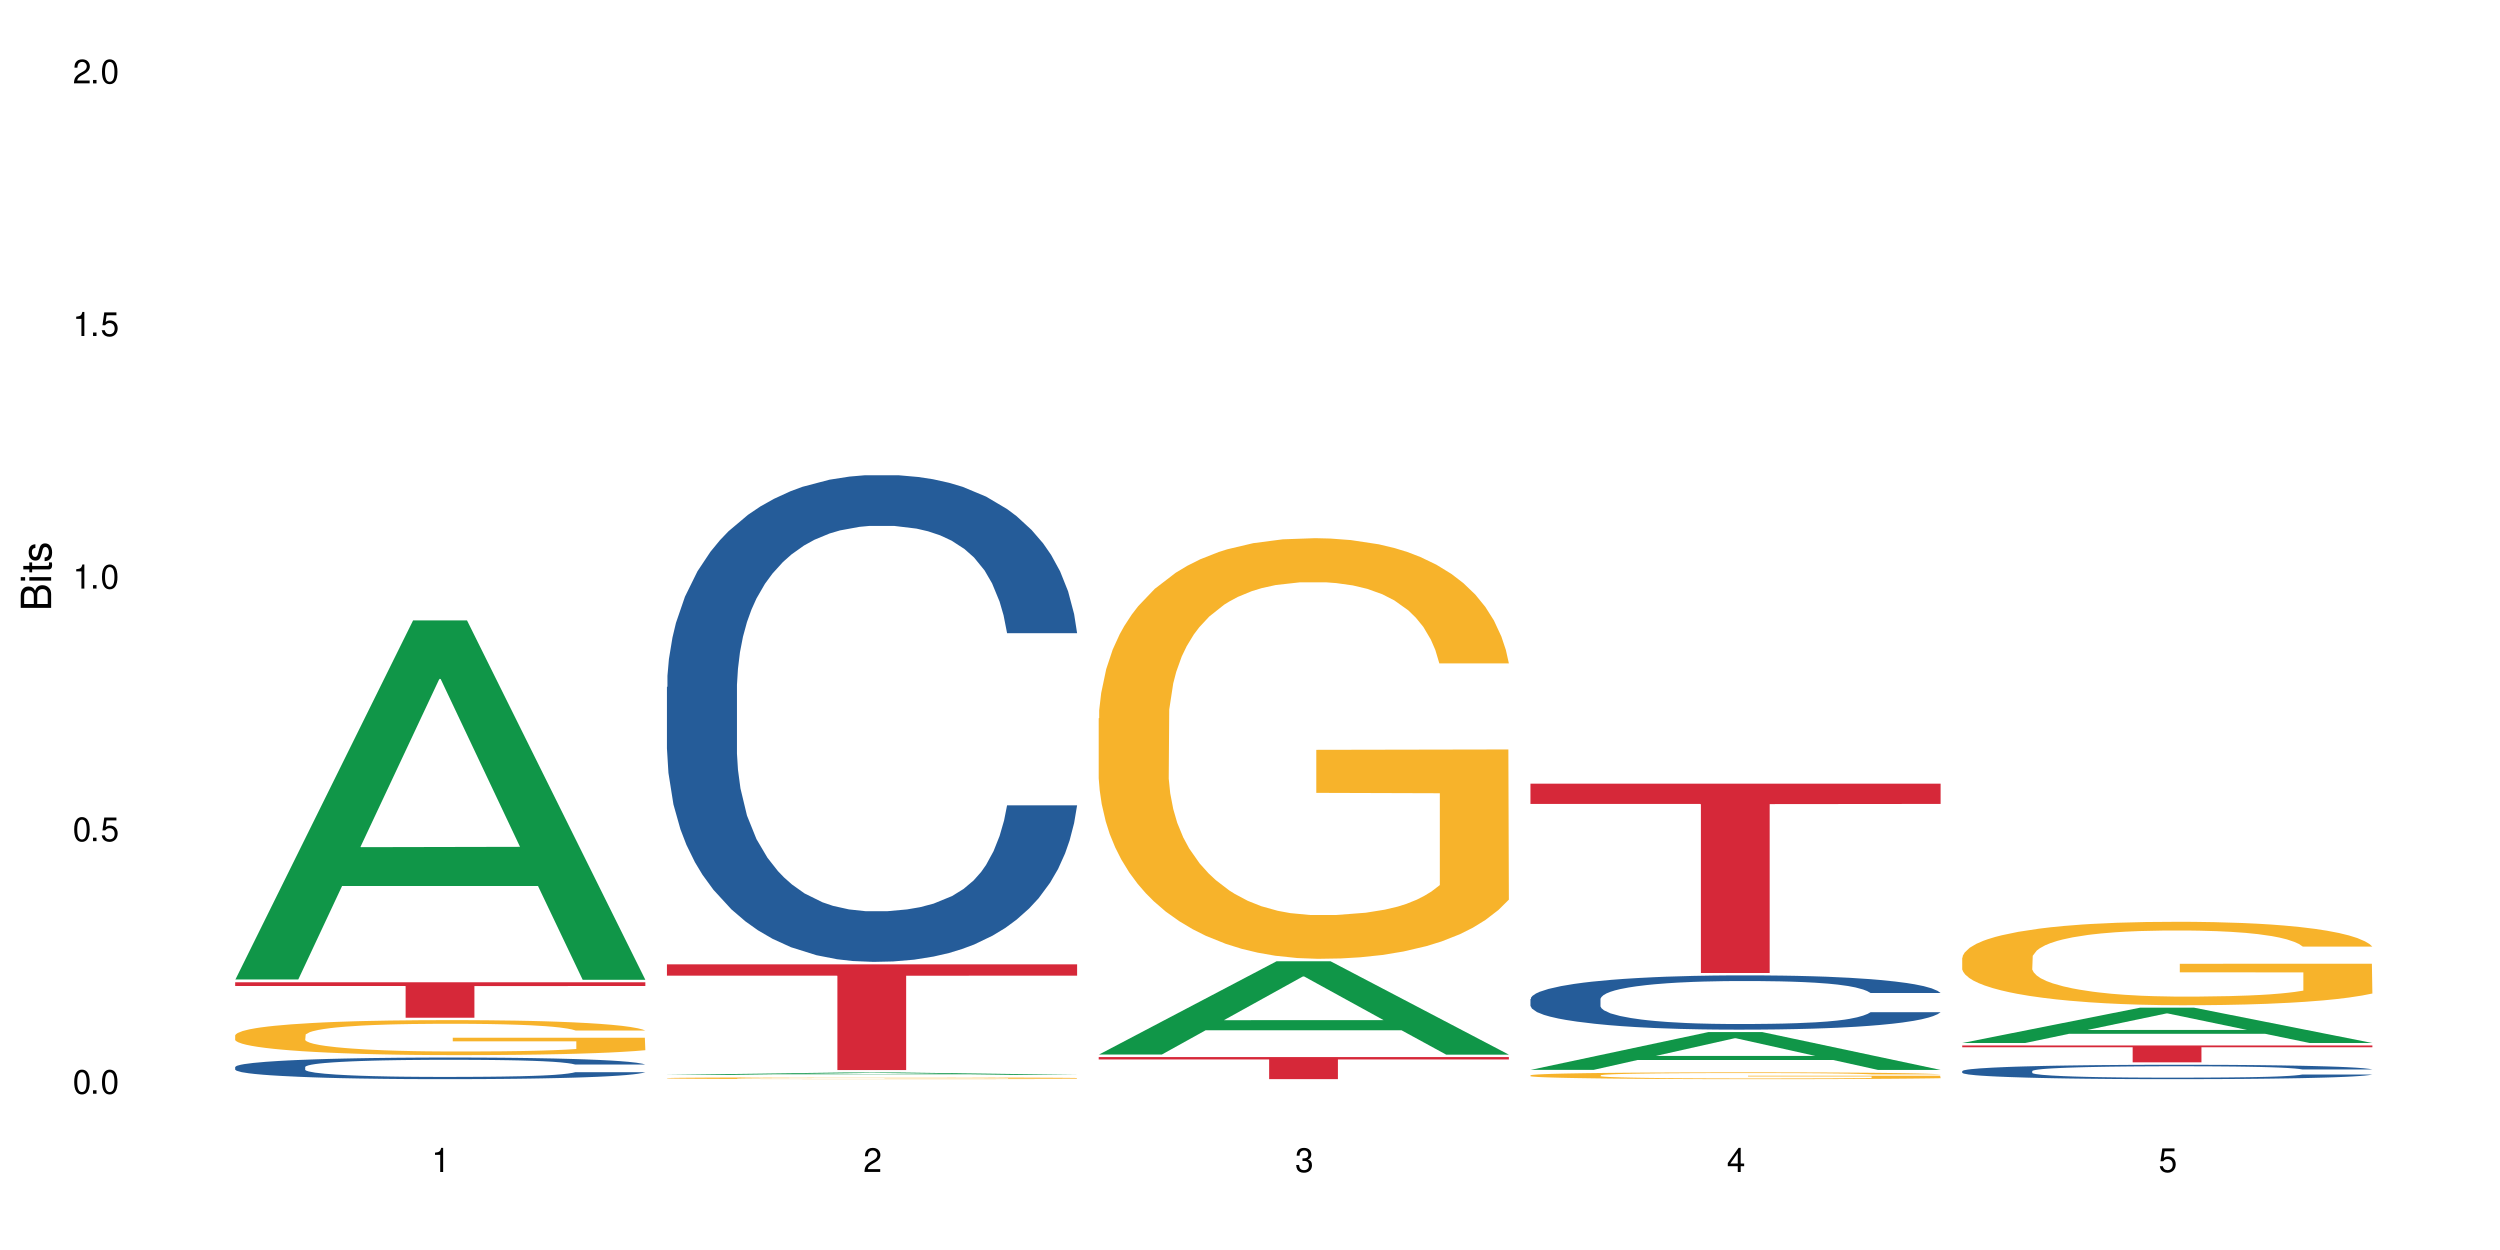 <?xml version="1.0" encoding="UTF-8"?>
<svg xmlns="http://www.w3.org/2000/svg" xmlns:xlink="http://www.w3.org/1999/xlink" width="720" height="360" viewBox="0 0 720 360">
<defs>
<g>
<g id="glyph-0-0">
</g>
<g id="glyph-0-1">
<path d="M 2.641 -6.938 C 2 -6.938 1.422 -6.656 1.078 -6.172 C 0.641 -5.562 0.406 -4.641 0.406 -3.359 C 0.406 -1.016 1.188 0.219 2.641 0.219 C 4.078 0.219 4.859 -1.016 4.859 -3.297 C 4.859 -4.641 4.656 -5.547 4.203 -6.172 C 3.844 -6.656 3.281 -6.938 2.641 -6.938 Z M 2.641 -6.188 C 3.547 -6.188 4 -5.25 4 -3.375 C 4 -1.406 3.562 -0.484 2.625 -0.484 C 1.734 -0.484 1.281 -1.438 1.281 -3.344 C 1.281 -5.25 1.734 -6.188 2.641 -6.188 Z M 2.641 -6.188 "/>
</g>
<g id="glyph-0-2">
<path d="M 1.828 -1 L 0.828 -1 L 0.828 0 L 1.828 0 Z M 1.828 -1 "/>
</g>
<g id="glyph-0-3">
<path d="M 4.562 -6.797 L 1.062 -6.797 L 0.547 -3.094 L 1.328 -3.094 C 1.719 -3.562 2.047 -3.734 2.578 -3.734 C 3.484 -3.734 4.062 -3.109 4.062 -2.094 C 4.062 -1.125 3.484 -0.531 2.578 -0.531 C 1.828 -0.531 1.375 -0.906 1.188 -1.672 L 0.328 -1.672 C 0.453 -1.109 0.547 -0.844 0.75 -0.594 C 1.125 -0.078 1.828 0.219 2.594 0.219 C 3.969 0.219 4.922 -0.781 4.922 -2.219 C 4.922 -3.562 4.031 -4.484 2.719 -4.484 C 2.25 -4.484 1.859 -4.359 1.469 -4.062 L 1.734 -5.969 L 4.562 -5.969 Z M 4.562 -6.797 "/>
</g>
<g id="glyph-0-4">
<path d="M 2.484 -4.938 L 2.484 0 L 3.328 0 L 3.328 -6.938 L 2.766 -6.938 C 2.469 -5.875 2.281 -5.734 0.984 -5.562 L 0.984 -4.938 Z M 2.484 -4.938 "/>
</g>
<g id="glyph-0-5">
<path d="M 4.859 -0.828 L 1.281 -0.828 C 1.359 -1.406 1.672 -1.781 2.5 -2.281 L 3.469 -2.828 C 4.406 -3.344 4.906 -4.062 4.906 -4.906 C 4.906 -5.484 4.672 -6.031 4.266 -6.406 C 3.859 -6.766 3.375 -6.938 2.719 -6.938 C 1.859 -6.938 1.219 -6.625 0.844 -6.031 C 0.609 -5.672 0.5 -5.234 0.484 -4.531 L 1.328 -4.531 C 1.359 -5.016 1.406 -5.281 1.531 -5.516 C 1.75 -5.938 2.188 -6.203 2.703 -6.203 C 3.469 -6.203 4.031 -5.641 4.031 -4.891 C 4.031 -4.344 3.719 -3.859 3.125 -3.516 L 2.234 -3 C 0.812 -2.172 0.406 -1.531 0.328 -0.016 L 4.859 -0.016 Z M 4.859 -0.828 "/>
</g>
<g id="glyph-0-6">
<path d="M 2.125 -3.188 L 2.578 -3.188 C 3.5 -3.188 3.984 -2.766 3.984 -1.922 C 3.984 -1.062 3.469 -0.531 2.594 -0.531 C 1.656 -0.531 1.203 -1 1.156 -2.016 L 0.312 -2.016 C 0.344 -1.453 0.438 -1.094 0.609 -0.781 C 0.953 -0.109 1.625 0.219 2.547 0.219 C 3.953 0.219 4.859 -0.625 4.859 -1.938 C 4.859 -2.828 4.516 -3.297 3.703 -3.594 C 4.344 -3.844 4.656 -4.328 4.656 -5.031 C 4.656 -6.219 3.875 -6.938 2.578 -6.938 C 1.203 -6.938 0.484 -6.172 0.453 -4.703 L 1.297 -4.703 C 1.312 -5.125 1.344 -5.359 1.453 -5.578 C 1.641 -5.969 2.062 -6.203 2.594 -6.203 C 3.344 -6.203 3.797 -5.75 3.797 -5 C 3.797 -4.516 3.609 -4.219 3.25 -4.047 C 3.016 -3.953 2.703 -3.922 2.125 -3.906 Z M 2.125 -3.188 "/>
</g>
<g id="glyph-0-7">
<path d="M 3.141 -1.672 L 3.141 0 L 3.984 0 L 3.984 -1.672 L 4.984 -1.672 L 4.984 -2.438 L 3.984 -2.438 L 3.984 -6.938 L 3.359 -6.938 L 0.266 -2.578 L 0.266 -1.672 Z M 3.141 -2.438 L 1 -2.438 L 3.141 -5.5 Z M 3.141 -2.438 "/>
</g>
<g id="glyph-1-0">
</g>
<g id="glyph-1-1">
<path d="M 0 -0.953 L 0 -4.891 C 0 -5.719 -0.234 -6.344 -0.734 -6.797 C -1.188 -7.234 -1.812 -7.469 -2.5 -7.469 C -3.547 -7.469 -4.188 -7 -4.625 -5.875 C -4.984 -6.688 -5.625 -7.094 -6.531 -7.094 C -7.172 -7.094 -7.734 -6.859 -8.141 -6.391 C -8.562 -5.922 -8.75 -5.344 -8.75 -4.5 L -8.75 -0.953 Z M -4.984 -2.062 L -7.766 -2.062 L -7.766 -4.219 C -7.766 -4.844 -7.688 -5.203 -7.453 -5.5 C -7.219 -5.812 -6.859 -5.969 -6.375 -5.969 C -5.891 -5.969 -5.531 -5.812 -5.297 -5.5 C -5.062 -5.203 -4.984 -4.844 -4.984 -4.219 Z M -0.984 -2.062 L -4 -2.062 L -4 -4.781 C -4 -5.766 -3.438 -6.359 -2.484 -6.359 C -1.547 -6.359 -0.984 -5.766 -0.984 -4.781 Z M -0.984 -2.062 "/>
</g>
<g id="glyph-1-2">
<path d="M -6.281 -1.797 L -6.281 -0.797 L 0 -0.797 L 0 -1.797 Z M -8.75 -1.797 L -8.75 -0.797 L -7.484 -0.797 L -7.484 -1.797 Z M -8.75 -1.797 "/>
</g>
<g id="glyph-1-3">
<path d="M -6.281 -3.047 L -6.281 -2.016 L -8.016 -2.016 L -8.016 -1.016 L -6.281 -1.016 L -6.281 -0.172 L -5.469 -0.172 L -5.469 -1.016 L -0.719 -1.016 C -0.078 -1.016 0.281 -1.453 0.281 -2.234 C 0.281 -2.5 0.25 -2.719 0.188 -3.047 L -0.641 -3.047 C -0.609 -2.906 -0.594 -2.766 -0.594 -2.562 C -0.594 -2.141 -0.719 -2.016 -1.156 -2.016 L -5.469 -2.016 L -5.469 -3.047 Z M -6.281 -3.047 "/>
</g>
<g id="glyph-1-4">
<path d="M -4.531 -5.25 C -5.766 -5.25 -6.469 -4.422 -6.469 -2.969 C -6.469 -1.516 -5.719 -0.562 -4.547 -0.562 C -3.562 -0.562 -3.094 -1.062 -2.734 -2.562 L -2.516 -3.484 C -2.344 -4.188 -2.094 -4.469 -1.641 -4.469 C -1.047 -4.469 -0.641 -3.875 -0.641 -3 C -0.641 -2.453 -0.797 -2 -1.062 -1.75 C -1.25 -1.594 -1.422 -1.531 -1.875 -1.469 L -1.875 -0.406 C -0.422 -0.453 0.281 -1.266 0.281 -2.922 C 0.281 -4.5 -0.5 -5.516 -1.719 -5.516 C -2.656 -5.516 -3.172 -4.984 -3.469 -3.734 L -3.703 -2.766 C -3.891 -1.953 -4.156 -1.609 -4.594 -1.609 C -5.188 -1.609 -5.547 -2.125 -5.547 -2.938 C -5.547 -3.75 -5.203 -4.172 -4.531 -4.203 Z M -4.531 -5.25 "/>
</g>
</g>
</defs>
<rect x="-72" y="-36" width="864" height="432" fill="rgb(100%, 100%, 100%)" fill-opacity="1"/>
<path fill-rule="nonzero" fill="rgb(6.275%, 58.824%, 28.235%)" fill-opacity="1" d="M 67.73 282.086 L 67.855 281.988 L 118.973 178.668 L 134.496 178.668 L 185.859 282.184 L 167.812 282.184 L 154.941 255.16 L 98.523 255.16 L 85.906 282.086 L 67.73 282.086 L 103.953 243.984 L 149.766 243.887 L 126.922 195.582 L 126.668 195.484 L 126.418 195.773 L 103.824 243.887 L 103.953 243.984 Z M 67.73 282.086 "/>
<path fill-rule="nonzero" fill="rgb(14.51%, 36.078%, 60%)" fill-opacity="1" d="M 67.73 307.281 L 67.875 307.277 L 67.875 307.141 L 68.309 306.926 L 69.316 306.652 L 70.324 306.465 L 72.918 306.129 L 76.52 305.805 L 80.266 305.555 L 83 305.406 L 85.449 305.293 L 91.07 305.082 L 94.672 304.973 L 98.559 304.875 L 103.312 304.781 L 106.77 304.723 L 114.551 304.633 L 120.312 304.594 L 124.777 304.574 L 134.43 304.574 L 140.191 304.598 L 144.371 304.625 L 148.98 304.672 L 152.871 304.723 L 159.641 304.848 L 165.691 305.008 L 168.43 305.098 L 172.75 305.273 L 176.062 305.445 L 178.367 305.594 L 180.961 305.805 L 183.266 306.059 L 184.996 306.352 L 185.859 306.594 L 165.691 306.594 L 164.684 306.367 L 163.531 306.191 L 161.371 305.957 L 159.211 305.793 L 156.184 305.629 L 153.445 305.52 L 149.699 305.41 L 146.387 305.344 L 142.93 305.293 L 139.617 305.258 L 133.277 305.223 L 125.93 305.223 L 123.195 305.234 L 117.574 305.281 L 114.551 305.32 L 110.23 305.398 L 107.203 305.473 L 103.602 305.586 L 101.152 305.684 L 98.129 305.832 L 95.965 305.965 L 93.52 306.152 L 92.078 306.293 L 90.781 306.453 L 89.629 306.641 L 88.766 306.84 L 88.188 307.051 L 87.898 307.254 L 87.898 308.137 L 88.188 308.34 L 88.906 308.578 L 90.781 308.926 L 93.52 309.227 L 96.688 309.469 L 99.711 309.637 L 101.441 309.719 L 103.746 309.809 L 107.348 309.922 L 112.535 310.035 L 115.559 310.082 L 120.168 310.125 L 124.922 310.148 L 131.262 310.148 L 136.879 310.125 L 140.625 310.098 L 144.516 310.051 L 149.844 309.957 L 153.16 309.863 L 156.039 309.758 L 158.199 309.648 L 159.641 309.559 L 161.801 309.383 L 163.531 309.188 L 164.828 308.988 L 165.691 308.797 L 185.859 308.797 L 184.996 309.023 L 183.699 309.246 L 182.402 309.41 L 180.387 309.609 L 178.082 309.785 L 174.77 309.984 L 172.031 310.117 L 168.43 310.258 L 165.117 310.367 L 161.516 310.461 L 156.184 310.574 L 152.727 310.633 L 148.98 310.684 L 144.516 310.73 L 138.898 310.77 L 132.848 310.793 L 127.227 310.797 L 121.176 310.785 L 116.711 310.766 L 110.805 310.711 L 103.457 310.609 L 98.129 310.504 L 93.949 310.395 L 90.348 310.281 L 86.316 310.125 L 81.129 309.875 L 77.961 309.684 L 75.797 309.523 L 73.348 309.301 L 71.621 309.102 L 69.605 308.785 L 68.164 308.379 L 67.73 308.066 Z M 67.73 307.281 "/>
<path fill-rule="nonzero" fill="rgb(96.863%, 70.196%, 16.863%)" fill-opacity="1" d="M 67.73 298.113 L 67.875 298.105 L 67.875 297.918 L 68.453 297.504 L 69.891 296.934 L 71.766 296.465 L 73.781 296.098 L 75.078 295.902 L 77.238 295.629 L 79.113 295.426 L 83.867 295.012 L 89.918 294.625 L 93.23 294.457 L 96.977 294.301 L 102.305 294.125 L 104.754 294.062 L 112.246 293.914 L 120.746 293.824 L 130.109 293.793 L 134.43 293.805 L 140.336 293.84 L 148.406 293.941 L 153.016 294.035 L 156.617 294.125 L 160.363 294.246 L 164.973 294.43 L 169.293 294.652 L 172.75 294.871 L 176.207 295.148 L 179.09 295.441 L 181.539 295.766 L 183.699 296.152 L 184.996 296.473 L 185.859 296.797 L 165.836 296.797 L 164.684 296.473 L 163.387 296.227 L 161.227 295.922 L 159.066 295.699 L 156.902 295.527 L 152.871 295.285 L 149.414 295.141 L 145.09 295.012 L 140.914 294.926 L 136.16 294.871 L 133.277 294.855 L 125.645 294.855 L 118.727 294.918 L 114.695 294.992 L 111.812 295.066 L 107.781 295.203 L 105.332 295.312 L 103.891 295.387 L 99.566 295.672 L 96.688 295.93 L 95.102 296.105 L 93.086 296.383 L 91.645 296.629 L 90.059 297 L 89.195 297.273 L 88.043 297.902 L 87.898 299.559 L 88.332 299.91 L 89.195 300.285 L 90.348 300.617 L 92.078 300.969 L 93.805 301.234 L 96.832 301.594 L 99.426 301.832 L 101.441 301.988 L 105.332 302.238 L 106.914 302.32 L 110.66 302.488 L 114.551 302.617 L 119.305 302.727 L 122.906 302.781 L 128.668 302.828 L 136.016 302.828 L 144.66 302.773 L 150.133 302.699 L 153.879 302.625 L 156.328 302.559 L 159.352 302.457 L 161.516 302.367 L 163.531 302.266 L 165.98 302.109 L 165.98 299.91 L 130.398 299.898 L 130.398 298.867 L 185.715 298.859 L 185.859 302.457 L 182.836 302.707 L 179.09 302.945 L 175.488 303.133 L 171.742 303.289 L 166.414 303.461 L 162.09 303.574 L 155.465 303.703 L 149.414 303.785 L 143.074 303.84 L 137.457 303.867 L 130.828 303.875 L 124.922 303.859 L 118.586 303.805 L 113.543 303.73 L 108.934 303.637 L 104.32 303.52 L 98.559 303.324 L 94.812 303.168 L 90.926 302.973 L 87.035 302.746 L 83.578 302.496 L 81.273 302.301 L 78.969 302.082 L 76.52 301.805 L 74.215 301.492 L 72.484 301.207 L 70.898 300.883 L 69.746 300.582 L 68.594 300.168 L 68.02 299.836 L 67.73 299.551 Z M 67.73 298.113 "/>
<path fill-rule="nonzero" fill="rgb(83.922%, 15.686%, 22.353%)" fill-opacity="1" d="M 67.73 282.883 L 185.859 282.883 L 185.859 283.973 L 136.629 283.984 L 136.629 293.098 L 116.82 293.098 L 116.82 283.992 L 116.531 283.973 L 67.73 283.973 Z M 67.73 282.883 "/>
<path fill-rule="nonzero" fill="rgb(6.275%, 58.824%, 28.235%)" fill-opacity="1" d="M 192.078 309.574 L 192.203 309.57 L 243.316 308.871 L 258.84 308.871 L 310.207 309.574 L 292.16 309.574 L 279.285 309.391 L 222.871 309.391 L 210.25 309.574 L 192.078 309.574 L 228.297 309.312 L 274.113 309.312 L 251.27 308.984 L 251.016 308.984 L 250.762 308.988 L 228.172 309.312 L 228.297 309.312 Z M 192.078 309.574 "/>
<path fill-rule="nonzero" fill="rgb(14.51%, 36.078%, 60%)" fill-opacity="1" d="M 192.078 197.852 L 192.223 197.723 L 192.223 194.648 L 192.652 189.781 L 193.664 183.633 L 194.672 179.402 L 197.266 171.844 L 200.863 164.543 L 204.609 158.906 L 207.348 155.574 L 209.797 153.012 L 215.414 148.273 L 219.016 145.84 L 222.906 143.66 L 227.66 141.48 L 231.117 140.199 L 238.898 138.152 L 244.66 137.254 L 249.125 136.871 L 258.777 136.871 L 264.539 137.383 L 268.719 138.023 L 273.328 139.047 L 277.219 140.199 L 283.988 143.02 L 290.039 146.605 L 292.777 148.656 L 297.098 152.629 L 300.41 156.473 L 302.715 159.801 L 305.309 164.543 L 307.613 170.309 L 309.344 176.844 L 310.207 182.352 L 290.039 182.352 L 289.031 177.227 L 287.879 173.254 L 285.715 168.004 L 283.555 164.285 L 280.531 160.57 L 277.793 158.137 L 274.047 155.703 L 270.734 154.164 L 267.277 153.012 L 263.965 152.242 L 257.625 151.477 L 250.277 151.477 L 247.539 151.73 L 241.922 152.758 L 238.898 153.652 L 234.574 155.445 L 231.551 157.113 L 227.949 159.676 L 225.5 161.852 L 222.473 165.184 L 220.312 168.129 L 217.863 172.359 L 216.422 175.562 L 215.129 179.148 L 213.977 183.375 L 213.109 187.859 L 212.535 192.602 L 212.246 197.211 L 212.246 217.07 L 212.535 221.684 L 213.254 227.062 L 215.129 234.879 L 217.863 241.668 L 221.035 247.047 L 224.059 250.891 L 225.789 252.688 L 228.094 254.734 L 231.695 257.297 L 236.879 259.859 L 239.906 260.887 L 244.516 261.91 L 249.27 262.422 L 255.609 262.422 L 261.227 261.91 L 264.973 261.27 L 268.863 260.246 L 274.191 258.066 L 277.504 256.016 L 280.387 253.582 L 282.547 251.148 L 283.988 249.098 L 286.148 245.125 L 287.879 240.77 L 289.176 236.285 L 290.039 231.93 L 310.207 231.93 L 309.344 237.055 L 308.047 242.051 L 306.75 245.766 L 304.734 250.25 L 302.426 254.223 L 299.113 258.707 L 296.379 261.652 L 292.777 264.855 L 289.461 267.289 L 285.859 269.469 L 280.531 272.031 L 277.074 273.312 L 273.328 274.465 L 268.863 275.488 L 263.242 276.387 L 257.191 276.898 L 251.574 277.027 L 245.523 276.77 L 241.059 276.258 L 235.152 275.105 L 227.805 272.801 L 222.473 270.367 L 218.297 267.93 L 214.695 265.367 L 210.66 261.91 L 205.477 256.273 L 202.305 251.918 L 200.145 248.328 L 197.695 243.332 L 195.969 238.848 L 193.949 231.676 L 192.508 222.578 L 192.078 215.531 Z M 192.078 197.852 "/>
<path fill-rule="nonzero" fill="rgb(96.863%, 70.196%, 16.863%)" fill-opacity="1" d="M 192.078 310.496 L 192.223 310.496 L 192.223 310.488 L 192.797 310.465 L 194.238 310.434 L 196.109 310.41 L 198.129 310.391 L 199.426 310.383 L 201.586 310.367 L 203.457 310.355 L 208.211 310.336 L 214.262 310.316 L 217.578 310.305 L 221.32 310.297 L 226.652 310.289 L 229.102 310.285 L 236.594 310.277 L 245.09 310.273 L 264.684 310.273 L 272.75 310.277 L 277.359 310.285 L 280.961 310.289 L 284.707 310.297 L 289.316 310.305 L 293.641 310.316 L 297.098 310.328 L 300.555 310.344 L 303.438 310.359 L 305.887 310.375 L 308.047 310.395 L 309.344 310.41 L 310.207 310.43 L 290.184 310.43 L 289.031 310.41 L 287.734 310.398 L 285.574 310.383 L 283.41 310.371 L 281.25 310.363 L 277.219 310.348 L 273.758 310.34 L 269.438 310.336 L 265.262 310.332 L 260.508 310.328 L 249.988 310.328 L 243.074 310.332 L 239.043 310.332 L 236.16 310.336 L 232.125 310.344 L 229.676 310.352 L 228.238 310.355 L 223.914 310.371 L 221.035 310.383 L 219.449 310.391 L 217.434 310.406 L 215.992 310.418 L 214.406 310.438 L 213.543 310.453 L 212.391 310.484 L 212.246 310.574 L 212.68 310.59 L 213.543 310.609 L 214.695 310.629 L 216.422 310.645 L 218.152 310.66 L 221.176 310.68 L 223.77 310.691 L 225.789 310.699 L 229.676 310.711 L 231.262 310.715 L 235.008 310.727 L 238.898 310.73 L 243.652 310.738 L 247.254 310.742 L 260.363 310.742 L 269.004 310.738 L 274.48 310.734 L 278.227 310.734 L 280.676 310.73 L 283.699 310.723 L 285.859 310.719 L 287.879 310.715 L 290.328 310.707 L 290.328 310.59 L 254.742 310.59 L 254.742 310.535 L 310.062 310.535 L 310.207 310.723 L 307.18 310.738 L 303.438 310.75 L 299.836 310.758 L 296.09 310.766 L 290.758 310.777 L 286.438 310.781 L 279.809 310.789 L 273.758 310.793 L 267.422 310.797 L 249.27 310.797 L 242.93 310.793 L 237.887 310.789 L 233.277 310.785 L 228.668 310.777 L 222.906 310.77 L 219.16 310.762 L 215.27 310.75 L 211.383 310.738 L 207.926 310.727 L 205.621 310.715 L 203.312 310.703 L 200.863 310.691 L 198.559 310.672 L 196.832 310.66 L 195.246 310.641 L 194.094 310.625 L 192.941 310.605 L 192.367 310.586 L 192.078 310.57 Z M 192.078 310.496 "/>
<path fill-rule="nonzero" fill="rgb(83.922%, 15.686%, 22.353%)" fill-opacity="1" d="M 192.078 277.727 L 310.207 277.727 L 310.207 280.984 L 260.973 281.012 L 260.973 308.172 L 241.168 308.172 L 241.168 281.043 L 240.879 280.984 L 192.078 280.984 Z M 192.078 277.727 "/>
<path fill-rule="nonzero" fill="rgb(6.275%, 58.824%, 28.235%)" fill-opacity="1" d="M 316.426 303.715 L 316.551 303.691 L 367.664 276.84 L 383.188 276.84 L 434.555 303.742 L 416.508 303.742 L 403.633 296.719 L 347.219 296.719 L 334.598 303.715 L 316.426 303.715 L 352.645 293.812 L 398.457 293.789 L 375.613 281.234 L 375.363 281.211 L 375.109 281.285 L 352.52 293.789 L 352.645 293.812 Z M 316.426 303.715 "/>
<path fill-rule="nonzero" fill="rgb(96.863%, 70.196%, 16.863%)" fill-opacity="1" d="M 316.426 206.879 L 316.566 206.77 L 316.566 204.559 L 317.145 199.578 L 318.586 192.719 L 320.457 187.074 L 322.477 182.652 L 323.77 180.328 L 325.934 177.008 L 327.805 174.574 L 332.559 169.594 L 338.609 164.949 L 341.922 162.957 L 345.668 161.074 L 351 158.973 L 353.449 158.199 L 360.938 156.43 L 369.438 155.324 L 378.801 154.992 L 383.125 155.102 L 389.031 155.543 L 397.098 156.762 L 401.707 157.867 L 405.309 158.973 L 409.055 160.41 L 413.664 162.625 L 417.988 165.281 L 421.445 167.934 L 424.902 171.254 L 427.781 174.797 L 430.23 178.668 L 432.391 183.312 L 433.688 187.188 L 434.555 191.059 L 414.527 191.059 L 413.375 187.188 L 412.078 184.199 L 409.918 180.547 L 407.758 177.895 L 405.598 175.789 L 401.562 172.914 L 398.105 171.145 L 393.785 169.594 L 389.605 168.598 L 384.852 167.934 L 381.973 167.715 L 374.336 167.715 L 367.422 168.488 L 363.387 169.375 L 360.508 170.258 L 356.473 171.918 L 354.023 173.246 L 352.582 174.133 L 348.262 177.562 L 345.379 180.66 L 343.797 182.762 L 341.777 186.082 L 340.34 189.066 L 338.754 193.492 L 337.891 196.812 L 336.738 204.336 L 336.594 224.25 L 337.023 228.457 L 337.891 232.992 L 339.043 236.973 L 340.77 241.18 L 342.5 244.387 L 345.523 248.703 L 348.117 251.578 L 350.133 253.461 L 354.023 256.445 L 355.609 257.441 L 359.355 259.434 L 363.242 260.984 L 367.996 262.312 L 371.598 262.977 L 377.363 263.527 L 384.707 263.527 L 393.352 262.863 L 398.828 261.98 L 402.57 261.094 L 405.02 260.32 L 408.047 259.102 L 410.207 257.996 L 412.223 256.777 L 414.672 254.898 L 414.672 228.457 L 379.09 228.344 L 379.09 215.953 L 434.41 215.844 L 434.555 259.102 L 431.527 262.09 L 427.781 264.965 L 424.18 267.18 L 420.434 269.059 L 415.105 271.16 L 410.785 272.488 L 404.156 274.039 L 398.105 275.035 L 391.77 275.699 L 386.148 276.031 L 379.523 276.141 L 373.617 275.918 L 367.277 275.254 L 362.234 274.371 L 357.625 273.266 L 353.016 271.824 L 347.254 269.504 L 343.508 267.621 L 339.617 265.297 L 335.727 262.531 L 332.27 259.543 L 329.965 257.223 L 327.66 254.566 L 325.211 251.246 L 322.906 247.484 L 321.18 244.055 L 319.594 240.184 L 318.441 236.531 L 317.289 231.555 L 316.711 227.57 L 316.426 224.141 Z M 316.426 206.879 "/>
<path fill-rule="nonzero" fill="rgb(83.922%, 15.686%, 22.353%)" fill-opacity="1" d="M 316.426 304.438 L 434.555 304.438 L 434.555 305.121 L 385.32 305.125 L 385.32 310.797 L 365.512 310.797 L 365.512 305.133 L 365.227 305.121 L 316.426 305.121 Z M 316.426 304.438 "/>
<path fill-rule="nonzero" fill="rgb(6.275%, 58.824%, 28.235%)" fill-opacity="1" d="M 440.77 308.125 L 440.898 308.113 L 492.012 297.238 L 507.535 297.238 L 558.898 308.137 L 540.852 308.137 L 527.98 305.289 L 471.566 305.289 L 458.945 308.125 L 440.77 308.125 L 476.992 304.113 L 522.805 304.105 L 499.961 299.02 L 499.711 299.008 L 499.457 299.039 L 476.867 304.105 L 476.992 304.113 Z M 440.77 308.125 "/>
<path fill-rule="nonzero" fill="rgb(14.51%, 36.078%, 60%)" fill-opacity="1" d="M 440.77 287.715 L 440.914 287.703 L 440.914 287.359 L 441.348 286.816 L 442.355 286.133 L 443.363 285.66 L 445.957 284.816 L 449.559 284.004 L 453.305 283.375 L 456.043 283.004 L 458.488 282.719 L 464.109 282.191 L 467.711 281.918 L 471.602 281.676 L 476.355 281.434 L 479.812 281.289 L 487.59 281.062 L 493.352 280.961 L 497.82 280.918 L 507.469 280.918 L 513.234 280.977 L 517.41 281.047 L 522.02 281.164 L 525.91 281.289 L 532.68 281.605 L 538.73 282.004 L 541.469 282.234 L 545.789 282.676 L 549.105 283.105 L 551.41 283.477 L 554.004 284.004 L 556.309 284.645 L 558.035 285.375 L 558.898 285.988 L 538.73 285.988 L 537.723 285.418 L 536.57 284.977 L 534.41 284.391 L 532.25 283.977 L 529.223 283.562 L 526.488 283.289 L 522.742 283.02 L 519.426 282.848 L 515.969 282.719 L 512.656 282.633 L 506.316 282.547 L 498.973 282.547 L 496.234 282.574 L 490.617 282.691 L 487.59 282.789 L 483.27 282.988 L 480.242 283.176 L 476.641 283.461 L 474.191 283.703 L 471.168 284.074 L 469.008 284.402 L 466.559 284.875 L 465.117 285.23 L 463.82 285.633 L 462.668 286.102 L 461.805 286.602 L 461.227 287.129 L 460.938 287.645 L 460.938 289.859 L 461.227 290.371 L 461.949 290.973 L 463.82 291.844 L 466.559 292.598 L 469.727 293.199 L 472.754 293.629 L 474.48 293.828 L 476.785 294.055 L 480.387 294.34 L 485.574 294.625 L 488.598 294.742 L 493.207 294.855 L 497.961 294.914 L 504.301 294.914 L 509.918 294.855 L 513.664 294.785 L 517.555 294.668 L 522.887 294.426 L 526.199 294.199 L 529.078 293.926 L 531.242 293.656 L 532.68 293.426 L 534.844 292.984 L 536.57 292.5 L 537.867 292 L 538.73 291.516 L 558.898 291.516 L 558.035 292.086 L 556.738 292.641 L 555.441 293.055 L 553.426 293.555 L 551.121 294 L 547.809 294.5 L 545.07 294.828 L 541.469 295.184 L 538.156 295.453 L 534.555 295.699 L 529.223 295.984 L 525.766 296.125 L 522.02 296.254 L 517.555 296.367 L 511.938 296.469 L 505.887 296.527 L 500.266 296.539 L 494.219 296.512 L 489.75 296.453 L 483.844 296.324 L 476.496 296.07 L 471.168 295.797 L 466.988 295.527 L 463.387 295.242 L 459.355 294.855 L 454.168 294.227 L 451 293.742 L 448.84 293.344 L 446.391 292.785 L 444.66 292.285 L 442.645 291.484 L 441.203 290.473 L 440.77 289.688 Z M 440.77 287.715 "/>
<path fill-rule="nonzero" fill="rgb(96.863%, 70.196%, 16.863%)" fill-opacity="1" d="M 440.77 309.676 L 440.914 309.672 L 440.914 309.637 L 441.492 309.555 L 442.934 309.445 L 444.805 309.355 L 446.82 309.281 L 448.117 309.246 L 450.277 309.191 L 452.152 309.152 L 456.906 309.07 L 462.957 308.996 L 466.27 308.965 L 470.016 308.934 L 475.344 308.898 L 477.793 308.887 L 485.285 308.855 L 493.785 308.84 L 503.148 308.832 L 507.469 308.836 L 513.379 308.844 L 521.445 308.863 L 526.055 308.879 L 529.656 308.898 L 533.402 308.922 L 538.012 308.957 L 542.332 309 L 545.789 309.043 L 549.246 309.098 L 552.129 309.156 L 554.578 309.219 L 556.738 309.293 L 558.035 309.355 L 558.898 309.418 L 538.875 309.418 L 537.723 309.355 L 536.426 309.309 L 534.266 309.25 L 532.105 309.203 L 529.945 309.172 L 525.91 309.125 L 522.453 309.094 L 518.133 309.07 L 513.953 309.055 L 509.199 309.043 L 506.316 309.039 L 498.684 309.039 L 491.77 309.051 L 487.734 309.066 L 484.852 309.082 L 480.82 309.109 L 478.371 309.129 L 476.93 309.145 L 472.609 309.199 L 469.727 309.25 L 468.141 309.285 L 466.125 309.336 L 464.684 309.387 L 463.102 309.457 L 462.234 309.512 L 461.082 309.633 L 460.938 309.957 L 461.371 310.023 L 462.234 310.098 L 463.387 310.164 L 465.117 310.23 L 466.844 310.281 L 469.871 310.352 L 472.465 310.398 L 474.48 310.43 L 478.371 310.48 L 479.957 310.496 L 483.699 310.527 L 487.59 310.551 L 492.344 310.574 L 495.945 310.586 L 501.707 310.594 L 509.055 310.594 L 517.699 310.582 L 523.172 310.566 L 526.918 310.555 L 529.367 310.543 L 532.395 310.523 L 534.555 310.504 L 536.57 310.484 L 539.02 310.453 L 539.02 310.023 L 503.438 310.023 L 503.438 309.82 L 558.758 309.82 L 558.898 310.523 L 555.875 310.57 L 552.129 310.617 L 548.527 310.652 L 544.781 310.684 L 539.453 310.719 L 535.129 310.738 L 528.504 310.766 L 522.453 310.781 L 516.113 310.789 L 510.496 310.797 L 503.867 310.797 L 497.961 310.793 L 491.625 310.785 L 486.582 310.77 L 481.973 310.75 L 477.363 310.727 L 471.602 310.691 L 467.855 310.66 L 463.965 310.621 L 460.074 310.578 L 456.617 310.527 L 454.312 310.492 L 452.008 310.449 L 449.559 310.395 L 447.254 310.332 L 445.523 310.277 L 443.941 310.215 L 442.789 310.156 L 441.637 310.074 L 441.059 310.012 L 440.77 309.953 Z M 440.77 309.676 "/>
<path fill-rule="nonzero" fill="rgb(83.922%, 15.686%, 22.353%)" fill-opacity="1" d="M 440.77 225.691 L 558.898 225.691 L 558.898 231.531 L 509.668 231.582 L 509.668 280.223 L 489.859 280.223 L 489.859 231.633 L 489.574 231.531 L 440.77 231.531 Z M 440.77 225.691 "/>
<path fill-rule="nonzero" fill="rgb(6.275%, 58.824%, 28.235%)" fill-opacity="1" d="M 565.117 300.375 L 565.242 300.367 L 616.355 290.211 L 631.879 290.211 L 683.246 300.387 L 665.199 300.387 L 652.324 297.73 L 595.91 297.73 L 583.293 300.375 L 565.117 300.375 L 601.34 296.633 L 647.152 296.621 L 624.309 291.875 L 624.055 291.863 L 623.805 291.895 L 601.211 296.621 L 601.34 296.633 Z M 565.117 300.375 "/>
<path fill-rule="nonzero" fill="rgb(14.51%, 36.078%, 60%)" fill-opacity="1" d="M 565.117 308.461 L 565.262 308.457 L 565.262 308.363 L 565.695 308.223 L 566.703 308.039 L 567.711 307.914 L 570.305 307.691 L 573.906 307.477 L 577.652 307.309 L 580.387 307.211 L 582.836 307.137 L 588.457 306.996 L 592.055 306.922 L 595.945 306.859 L 600.699 306.797 L 604.156 306.758 L 611.938 306.695 L 617.699 306.672 L 622.164 306.66 L 631.816 306.66 L 637.578 306.676 L 641.758 306.691 L 646.367 306.723 L 650.258 306.758 L 657.027 306.84 L 663.078 306.945 L 665.816 307.008 L 670.137 307.125 L 673.449 307.238 L 675.754 307.336 L 678.348 307.477 L 680.652 307.645 L 682.383 307.84 L 683.246 308 L 663.078 308 L 662.07 307.852 L 660.918 307.734 L 658.758 307.578 L 656.594 307.469 L 653.57 307.359 L 650.832 307.285 L 647.086 307.215 L 643.773 307.168 L 640.316 307.137 L 637.004 307.113 L 630.664 307.09 L 623.316 307.09 L 620.582 307.098 L 614.961 307.129 L 611.938 307.156 L 607.613 307.207 L 604.59 307.258 L 600.988 307.332 L 598.539 307.398 L 595.516 307.496 L 593.352 307.582 L 590.902 307.707 L 589.465 307.801 L 588.168 307.906 L 587.016 308.031 L 586.148 308.164 L 585.574 308.305 L 585.285 308.441 L 585.285 309.027 L 585.574 309.164 L 586.293 309.324 L 588.168 309.555 L 590.902 309.754 L 594.074 309.914 L 597.098 310.027 L 598.828 310.078 L 601.133 310.141 L 604.734 310.215 L 609.922 310.289 L 612.945 310.32 L 617.555 310.352 L 622.309 310.367 L 628.648 310.367 L 634.266 310.352 L 638.012 310.332 L 641.902 310.301 L 647.23 310.238 L 650.547 310.176 L 653.426 310.105 L 655.586 310.035 L 657.027 309.973 L 659.188 309.855 L 660.918 309.727 L 662.215 309.594 L 663.078 309.465 L 683.246 309.465 L 682.383 309.617 L 681.086 309.766 L 679.789 309.875 L 677.773 310.008 L 675.469 310.125 L 672.152 310.258 L 669.418 310.344 L 665.816 310.438 L 662.504 310.512 L 658.902 310.574 L 653.57 310.648 L 650.113 310.688 L 646.367 310.723 L 641.902 310.754 L 636.281 310.777 L 630.234 310.793 L 624.613 310.797 L 618.562 310.789 L 614.098 310.773 L 608.191 310.742 L 600.844 310.672 L 595.516 310.602 L 591.336 310.527 L 587.734 310.453 L 583.699 310.352 L 578.516 310.184 L 575.344 310.055 L 573.184 309.949 L 570.734 309.805 L 569.008 309.672 L 566.988 309.457 L 565.551 309.191 L 565.117 308.98 Z M 565.117 308.461 "/>
<path fill-rule="nonzero" fill="rgb(96.863%, 70.196%, 16.863%)" fill-opacity="1" d="M 565.117 275.77 L 565.262 275.746 L 565.262 275.309 L 565.836 274.32 L 567.277 272.957 L 569.152 271.84 L 571.168 270.961 L 572.465 270.5 L 574.625 269.84 L 576.5 269.359 L 581.254 268.371 L 587.301 267.449 L 590.617 267.051 L 594.363 266.68 L 599.691 266.262 L 602.141 266.109 L 609.633 265.758 L 618.133 265.539 L 627.496 265.473 L 631.816 265.492 L 637.723 265.582 L 645.789 265.824 L 650.402 266.043 L 654.004 266.262 L 657.746 266.547 L 662.359 266.984 L 666.68 267.512 L 670.137 268.039 L 673.594 268.699 L 676.477 269.402 L 678.926 270.168 L 681.086 271.094 L 682.383 271.859 L 683.246 272.629 L 663.223 272.629 L 662.07 271.859 L 660.773 271.27 L 658.613 270.543 L 656.453 270.016 L 654.289 269.598 L 650.258 269.027 L 646.801 268.676 L 642.477 268.371 L 638.301 268.172 L 633.547 268.039 L 630.664 267.996 L 623.031 267.996 L 616.113 268.148 L 612.082 268.324 L 609.199 268.5 L 605.168 268.832 L 602.719 269.094 L 601.277 269.27 L 596.953 269.949 L 594.074 270.566 L 592.488 270.98 L 590.473 271.641 L 589.031 272.234 L 587.445 273.113 L 586.582 273.77 L 585.43 275.262 L 585.285 279.215 L 585.719 280.051 L 586.582 280.949 L 587.734 281.742 L 589.465 282.574 L 591.191 283.211 L 594.219 284.066 L 596.812 284.641 L 598.828 285.012 L 602.719 285.605 L 604.301 285.801 L 608.047 286.199 L 611.938 286.504 L 616.691 286.77 L 620.293 286.898 L 626.055 287.012 L 633.402 287.012 L 642.047 286.879 L 647.52 286.703 L 651.266 286.527 L 653.715 286.375 L 656.738 286.133 L 658.902 285.914 L 660.918 285.672 L 663.367 285.297 L 663.367 280.051 L 627.785 280.027 L 627.785 277.57 L 683.102 277.547 L 683.246 286.133 L 680.223 286.723 L 676.477 287.297 L 672.875 287.734 L 669.129 288.109 L 663.797 288.523 L 659.477 288.789 L 652.852 289.098 L 646.801 289.293 L 640.461 289.426 L 634.844 289.492 L 628.215 289.512 L 622.309 289.469 L 615.969 289.336 L 610.93 289.16 L 606.32 288.941 L 601.707 288.656 L 595.945 288.195 L 592.199 287.824 L 588.312 287.359 L 584.422 286.812 L 580.965 286.219 L 578.66 285.758 L 576.355 285.23 L 573.906 284.574 L 571.602 283.828 L 569.871 283.145 L 568.285 282.379 L 567.133 281.652 L 565.98 280.664 L 565.406 279.875 L 565.117 279.195 Z M 565.117 275.77 "/>
<path fill-rule="nonzero" fill="rgb(83.922%, 15.686%, 22.353%)" fill-opacity="1" d="M 565.117 301.086 L 683.246 301.086 L 683.246 301.605 L 634.016 301.609 L 634.016 305.961 L 614.207 305.961 L 614.207 301.617 L 613.918 301.605 L 565.117 301.605 Z M 565.117 301.086 "/>
<g fill="rgb(0%, 0%, 0%)" fill-opacity="1">
<use xlink:href="#glyph-0-1" x="20.965" y="314.993"/>
<use xlink:href="#glyph-0-2" x="25.965" y="314.993"/>
<use xlink:href="#glyph-0-1" x="28.965" y="314.993"/>
</g>
<g fill="rgb(0%, 0%, 0%)" fill-opacity="1">
<use xlink:href="#glyph-0-1" x="20.965" y="242.251"/>
<use xlink:href="#glyph-0-2" x="25.965" y="242.251"/>
<use xlink:href="#glyph-0-3" x="28.965" y="242.251"/>
</g>
<g fill="rgb(0%, 0%, 0%)" fill-opacity="1">
<use xlink:href="#glyph-0-4" x="20.965" y="169.509"/>
<use xlink:href="#glyph-0-2" x="25.965" y="169.509"/>
<use xlink:href="#glyph-0-1" x="28.965" y="169.509"/>
</g>
<g fill="rgb(0%, 0%, 0%)" fill-opacity="1">
<use xlink:href="#glyph-0-4" x="20.965" y="96.767"/>
<use xlink:href="#glyph-0-2" x="25.965" y="96.767"/>
<use xlink:href="#glyph-0-3" x="28.965" y="96.767"/>
</g>
<g fill="rgb(0%, 0%, 0%)" fill-opacity="1">
<use xlink:href="#glyph-0-5" x="20.965" y="24.024"/>
<use xlink:href="#glyph-0-2" x="25.965" y="24.024"/>
<use xlink:href="#glyph-0-1" x="28.965" y="24.024"/>
</g>
<g fill="rgb(0%, 0%, 0%)" fill-opacity="1">
<use xlink:href="#glyph-0-4" x="124.297" y="337.532"/>
</g>
<g fill="rgb(0%, 0%, 0%)" fill-opacity="1">
<use xlink:href="#glyph-0-5" x="248.641" y="337.532"/>
</g>
<g fill="rgb(0%, 0%, 0%)" fill-opacity="1">
<use xlink:href="#glyph-0-6" x="372.988" y="337.532"/>
</g>
<g fill="rgb(0%, 0%, 0%)" fill-opacity="1">
<use xlink:href="#glyph-0-7" x="497.336" y="337.532"/>
</g>
<g fill="rgb(0%, 0%, 0%)" fill-opacity="1">
<use xlink:href="#glyph-0-3" x="621.684" y="337.532"/>
</g>
<g fill="rgb(0%, 0%, 0%)" fill-opacity="1">
<use xlink:href="#glyph-1-1" x="14.725" y="176.012"/>
<use xlink:href="#glyph-1-2" x="14.725" y="168.012"/>
<use xlink:href="#glyph-1-3" x="14.725" y="165.012"/>
<use xlink:href="#glyph-1-4" x="14.725" y="162.012"/>
</g>
</svg>
